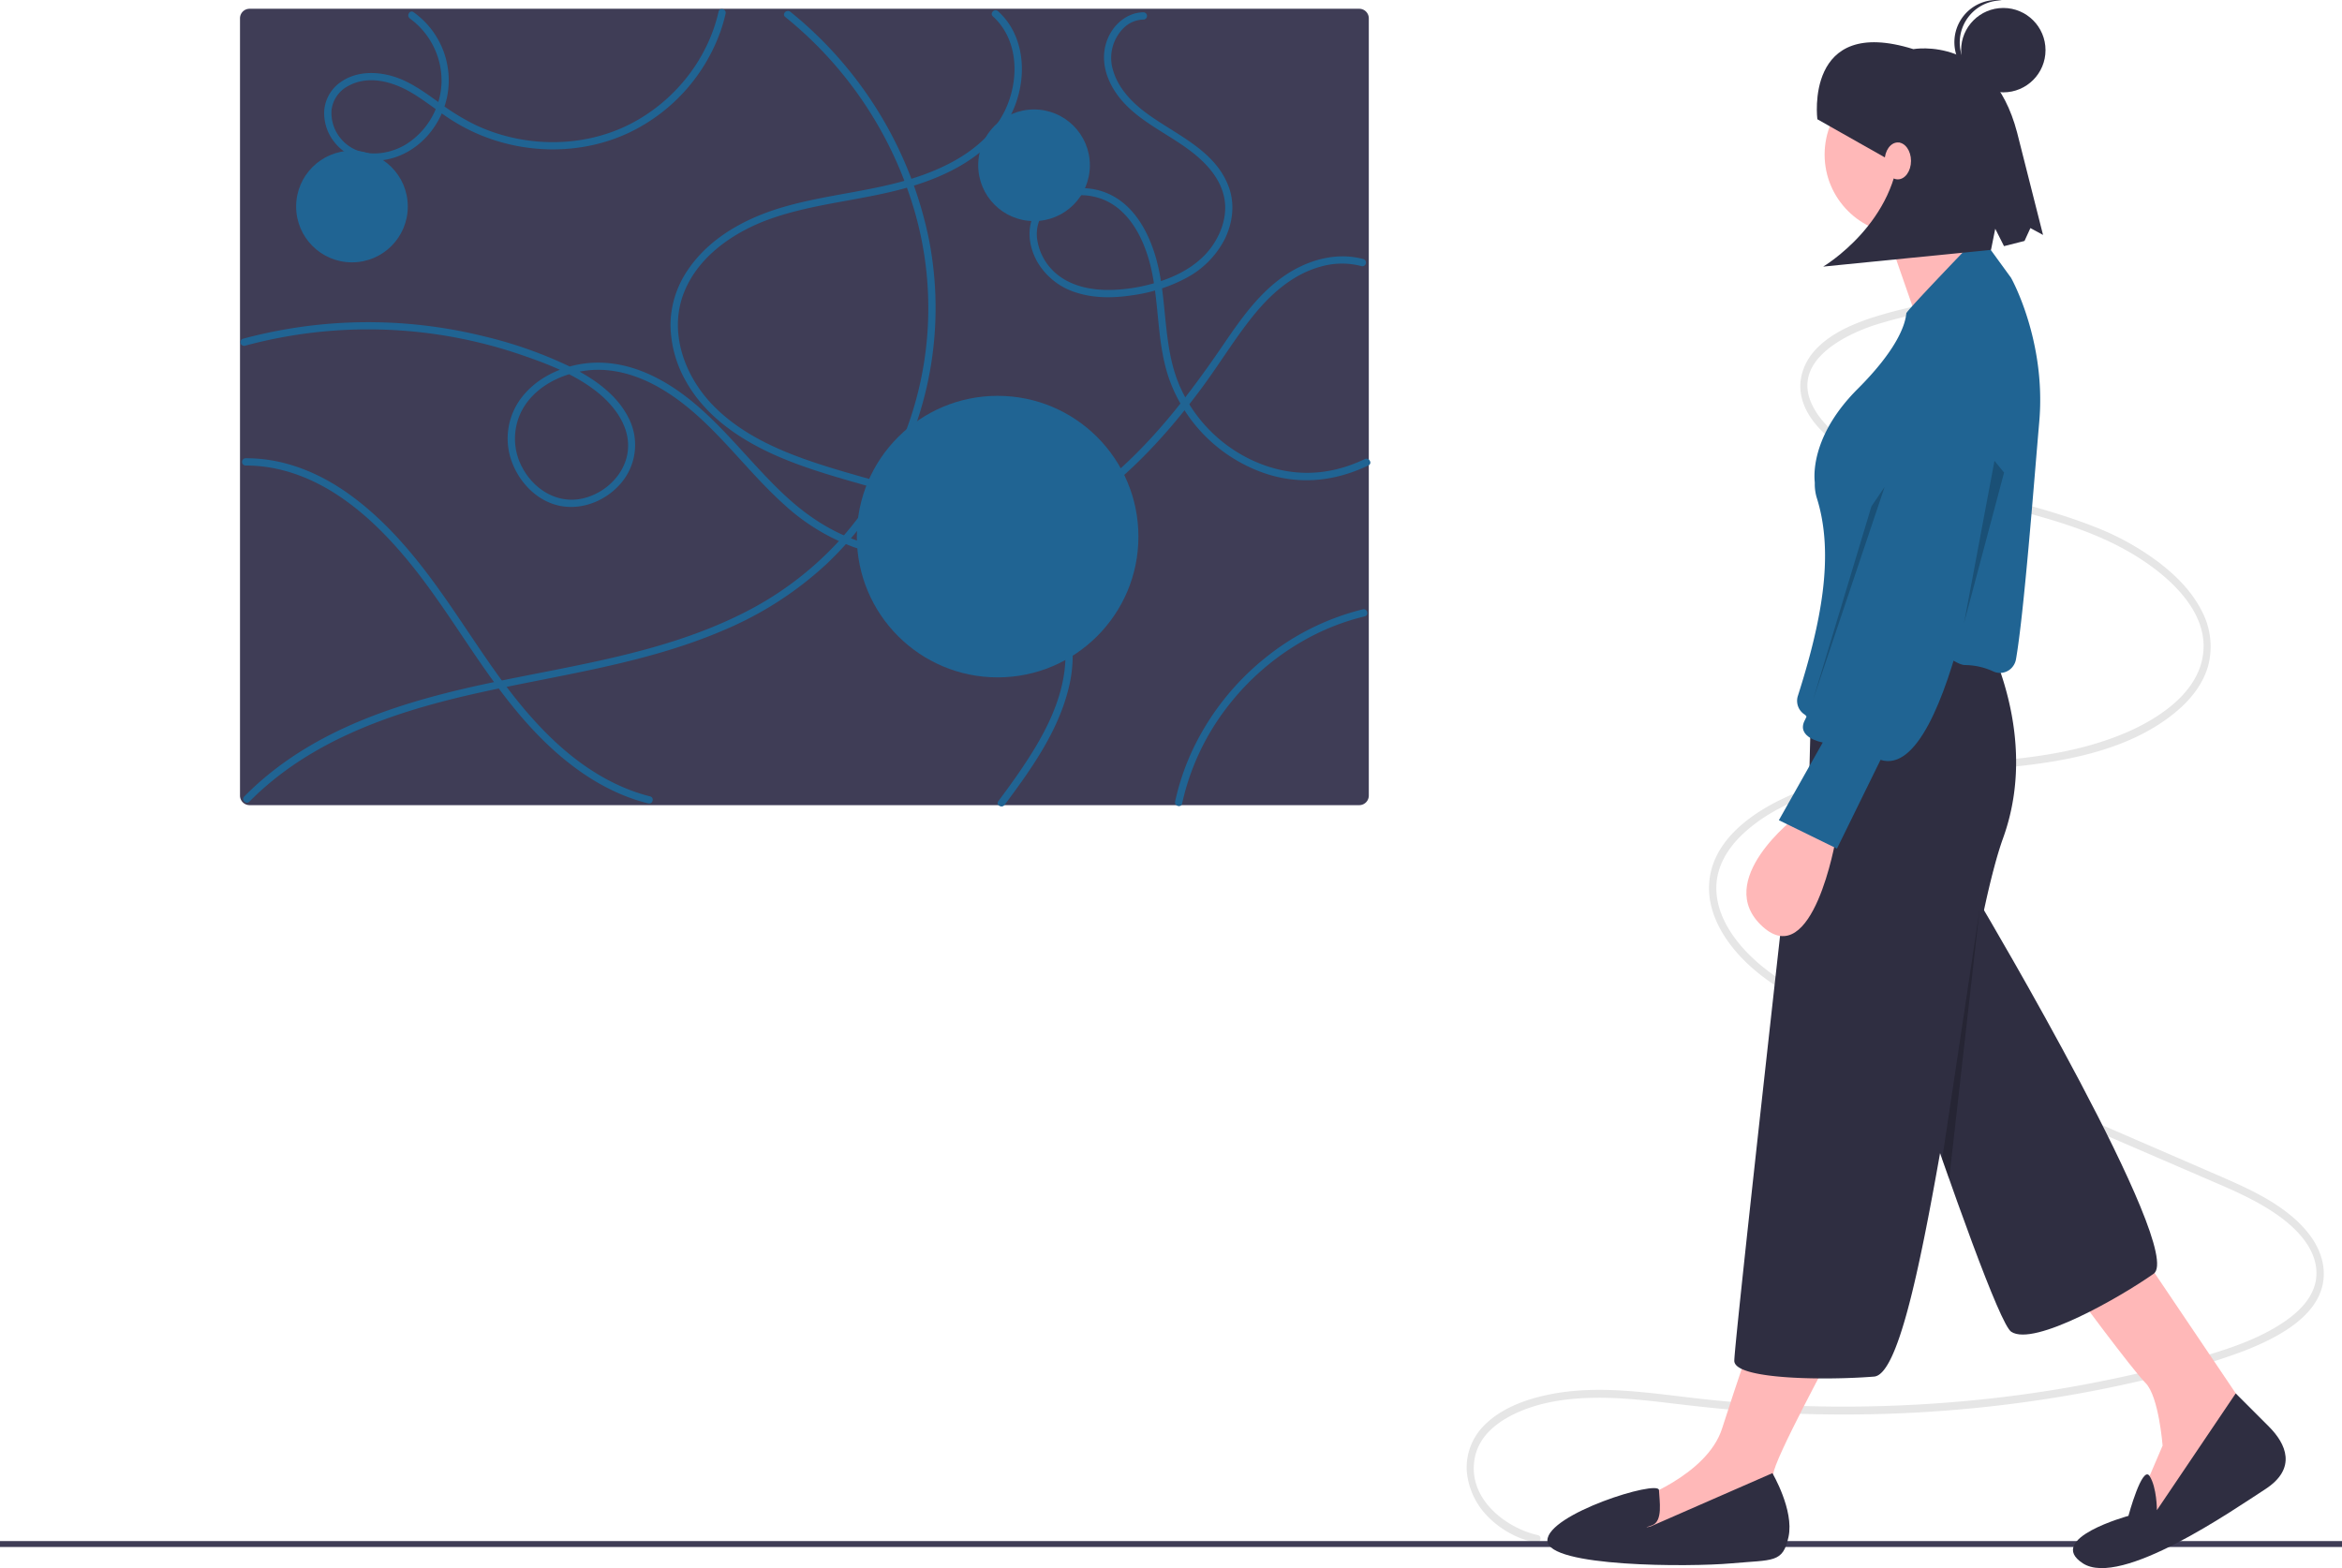 <svg height="594.649" viewBox="0 0 888 594.649" width="888" xmlns="http://www.w3.org/2000/svg"><path d="M739.111 734.824c-12.202-2.715-27.052-14.008-23.873-29.531 1.577-7.698 7.628-12.682 13.903-15.904 8.679-4.457 18.564-6.137 28.09-6.561 10.987-.489 21.963.745 32.868 2.05 10.766 1.288 21.533 2.442 32.347 3.146a503.435 503.435 0 0 0 63.992.077 499.579 499.579 0 0 0 62.259-7.801q15.313-2.911 30.442-6.831a238.921 238.921 0 0 0 27.962-8.61c11.991-4.743 31.492-13.973 29.902-31.066-.843-9.063-7.322-16.302-13.856-21.346-7.901-6.098-17.044-10.11-25.998-14.006-41.652-18.123-83.384-36.03-125.076-54.043-9.73-4.204-19.526-8.296-28.969-13.222-8.841-4.613-17.641-9.971-24.757-17.379-6.215-6.471-11.768-15.158-11.572-24.868.162-8.053 4.611-14.887 10.058-19.994 13.488-12.645 32.567-17.772 49.811-20.457 21.424-3.336 43.158-3.319 64.596-6.541 17.31-2.601 35.805-7.623 49.883-19.391 5.398-4.512 10.16-10.319 12.161-17.505a28.851 28.851 0 0 0 -2.501-20.772c-3.813-7.505-9.896-13.483-16.293-18.378a101.376 101.376 0 0 0 -24.711-13.602c-19.013-7.465-39.007-11.351-58.483-17.08-9.551-2.809-19.199-5.89-28.068-10.716-7.514-4.088-15.699-9.599-19.88-17.794-8.625-16.908 11.952-26.985 23.611-30.802a177.485 177.485 0 0 1 24.402-5.756c1.758-.311 1.012-3.202-.738-2.893a170.438 170.438 0 0 0 -25.625 6.165c-7.031 2.407-14.286 5.57-19.808 11.013-4.638 4.571-7.523 11.067-6.287 17.923 1.463 8.113 7.822 14.364 13.794 18.891 7.897 5.987 16.902 9.898 26.031 13.085 9.615 3.357 19.434 5.973 29.25 8.539 19.614 5.128 40.108 9.697 57.814 20.609 12.386 7.633 29.212 21.945 25.092 39.684-1.829 7.875-7.383 14.031-13.376 18.56-7.243 5.473-15.541 9.211-23.955 12.001-39.237 13.01-82.42 3.706-120.646 21.376-12.997 6.008-28.784 16.947-28.911 34.158-.066 8.941 4.284 17.141 9.662 23.622 6.441 7.763 14.782 13.503 23.268 18.301a289.749 289.749 0 0 0 27.786 13.254q15.685 6.788 31.376 13.557l63.483 27.428 31.542 13.628c9.627 4.159 19.501 8.149 28.254 14.255 7.167 4.999 15.634 13.201 14.903 23.385-.581 8.088-7.102 13.924-13.061 17.827-7.716 5.053-16.385 8.321-25.009 11.037-9.948 3.133-20.059 5.731-30.19 8.067a485.73 485.73 0 0 1 -63.339 10.214 504.95 504.95 0 0 1 -64.346 1.976q-16.278-.54-32.506-2.146c-11.152-1.107-22.255-2.811-33.436-3.568-10.113-.684-20.323-.526-30.282 1.673-8.316 1.836-17.101 5.109-23.413 11.494a22.568 22.568 0 0 0 -6.551 17.174 27.833 27.833 0 0 0 7.674 17.018 35.866 35.866 0 0 0 18.563 10.267c1.743.388 2.489-2.503.738-2.893Z" fill="#e6e6e6" transform="matrix(1 0 0 1 -156 -152.676)"/><path d="M0 584.394H888V586.635H0Z" fill="#3f3d56"/><path d="M969.501 630.316l41.758 61.917-38.878 38.878-5.04-10.08 8.64-20.159s-1.44-18.719-6.48-23.759-27.359-35.278-27.359-35.278Z" fill="#ffb8b8" transform="matrix(1 0 0 1 -156 -152.676)"/><path d="M916.224 430.165s7.918 12.532-8.641 66.53c0 0 77.239 130.36 65 139s-45.36 27.76-54 22-71.476-200.891-71.476-200.891Z" fill="#2f2e41" transform="matrix(1 0 0 1 -156 -152.676)"/><path d="M1003.7 681.074l12.599 12.599c6.48 6.48 10.8 15.839-1.44 23.759s-54.717 37.438-69.117 28.079 17.279-17.999 17.279-17.999 5.238-19.422 8.019-15.111 2.781 12.951 2.781 12.951Z" fill="#2f2e41" transform="matrix(1 0 0 1 -156 -152.676)"/><path d="M851.427 664.154s-23.039 42.478-23.039 47.518 1.44 19.439 1.44 19.439l-43.918 10.8-15.119-7.2 5.04-12.959s27.359-9.36 33.118-27.359 12.239-36.718 12.239-36.718Z" fill="#ffb8b8" transform="matrix(1 0 0 1 -156 -152.676)"/><circle cx="722.066" cy="58.62" fill="#ffb8b8" r="30.239"/><path d="M870.146 237.214l14.437 41.481 31.641-14.122s-21.599-33.118-21.599-37.438Z" fill="#ffb8b8" transform="matrix(1 0 0 1 -156 -152.676)"/><path d="M865.826 384.807H903.984s27.359 41.758 11.519 85.676c-2.426 6.725-4.833 16.146-7.237 27.284-5.527 25.615-11.03 60.312-16.669 92.196-7.921 44.785-16.111 84.019-25.015 84.732-17.999 1.44-53 1.2-53-6s23.445-215.491 23.445-215.491l5.04-8.64.953-37.633a22.699 22.699 0 0 1 22.806-22.124Z" fill="#2f2e41" transform="matrix(1 0 0 1 -156 -152.676)"/><path d="M828.028 711.312s8.28 14.039 6.12 24.119-5.76 8.64-21.599 10.08-69.837 1.44-69.837-8.64 42.123-23.169 42.3-19.144 1.618 11.945-2.702 13.385-.36.36-.36.36Z" fill="#2f2e41" transform="matrix(1 0 0 1 -156 -152.676)"/><path d="M852.046 470.913s-8.66 50.502-27.774 33.101 12.726-41.594 12.726-41.594Z" fill="#ffb8b8" transform="matrix(1 0 0 1 -156 -152.676)"/><path d="M911.843 407.314a6.064 6.064 0 0 0 6.208-.735 6.361 6.361 0 0 0 2.355-4.012c3.02-17.411 6.697-65.678 8.815-90.085 2.658-30.626-10.617-54.346-10.728-54.491l-7.823-10.756a6.14 6.14 0 0 0 -7.353-2.064s-24.422 25.338-24.512 26.317c-.383 4.201-3.29 13.511-18.44 28.661-16.577 16.577-16.669 31.045-16.302 35.084q.036.398.037.796a17.76 17.76 0 0 0 .73 5.356c6.943 21.89 1.506 48.097-7.226 75.453a6.17 6.17 0 0 0 2.487 6.695c2.55 1.735-.508-.839.402.275 6.018 7.374 14.678-2.903 24.584-14.117 3.451-3.906 7.362-8.334 11.972-12.944 6.338-6.338 18.447 8.125 24.078 8.125A26.146 26.146 0 0 1 911.843 407.314Z" fill="#206493" transform="matrix(1 0 0 1 -156 -152.676)"/><path d="M919.115 271.499s14.276 14.974 3.468 31.196-11.004 29.034-11.004 29.034-15.264 117.871-42.548 109.087l-16.519 33.666-22.026-10.777 16.631-29.47s-10.547-1.819-6.655-8.716c2.734-4.844 20.492-58.713 30.82-90.351 4.377-13.407 7.42-22.822 7.42-22.822S893.004 265.031 919.115 271.499Z" fill="#206493" transform="matrix(1 0 0 1 -156 -152.676)"/><path d="M759.864 179.214 744.696 236.253 756.232 174.753 759.864 179.214Z" opacity=".2"/><path d="M845.074 197.897s-5.084-39.564 36.396-26.59c0 0 29.625-5.436 39.34 31.62l9.837 38.844-4.794-2.609-2.235 4.886-7.769 1.967-3.324-6.598-1.608 8.013-63.631 6.343s28.499-16.854 28.951-47.061l-5.428 5.736Z" fill="#2f2e41" transform="matrix(1 0 0 1 -156 -152.676)"/><path d="M250.619 156A3.633 3.633 0 0 0 247 159.638v294.724A3.633 3.633 0 0 0 250.619 458h420.762A3.632 3.632 0 0 0 675 454.362V159.638A3.632 3.632 0 0 0 671.381 156Z" fill="#3f3d56" transform="matrix(1 0 0 1 -156 -152.676)"/><g fill="#206493"><path d="M249.106 329.211c12.835-.037 24.953 4.524 35.521 11.618 11.093 7.445 20.468 17.309 28.704 27.756 9.101 11.544 16.899 24.036 25.27 36.102 7.731 11.143 16.015 21.976 25.978 31.235 9.426 8.76 20.344 16.125 32.656 20.119 1.5.487 3.017.917 4.546 1.3 1.724.433 2.459-2.229.734-2.662-12.644-3.173-23.949-10.046-33.668-18.612-10.141-8.939-18.573-19.545-26.324-30.57-8.439-12.003-16.205-24.483-25.128-36.143-8.256-10.788-17.541-20.932-28.569-28.948-10.234-7.439-22.088-12.737-34.796-13.771-1.639-.133-3.281-.19-4.925-.185a1.381 1.381 0 0 0 0 2.761Z" transform="matrix(1 0 0 1 -156 -152.676)"/><path d="M250.54 456.681c22.578-22.838 53.444-33.633 84.095-40.636 32.058-7.324 65.133-11.257 95.592-24.324a133.134 133.134 0 0 0 39.432-25.418 130.838 130.838 0 0 0 26.418-35.638 135.082 135.082 0 0 0 12.102-87.391 149.293 149.293 0 0 0 -44.012-78.742q-4.102-3.856-8.493-7.382c-1.371-1.104-3.337.837-1.952 1.952a147.512 147.512 0 0 1 49.412 74.903 132.285 132.285 0 0 1 -5.942 87.822 130.776 130.776 0 0 1 -23.732 36.689 125.432 125.432 0 0 1 -36.89 27.261c-29.546 14.588-62.617 19.103-94.518 25.821-30.078 6.334-60.76 15.368-84.875 35.269a115.122 115.122 0 0 0 -8.588 7.862c-1.251 1.265.701 3.218 1.952 1.952Z" transform="matrix(1 0 0 1 -156 -152.676)"/><path d="M248.846 283.793a179.109 179.109 0 0 1 105.248 3.605c9.857 3.38 19.966 7.309 28.212 13.845 7.094 5.623 13.323 14.134 11.551 23.691-1.634 8.809-9.737 15.768-18.458 17.041-8.995 1.313-17.19-4.16-21.316-11.917a22.993 22.993 0 0 1 1.667-24.696c5.214-7.023 13.883-11.034 22.402-12.146 9.739-1.271 19.317 1.599 27.74 6.399 19.038 10.848 31.195 29.76 47.183 44.177A79.314 79.314 0 0 0 479.548 360.095a82.222 82.222 0 0 0 29.54 4.467c21.038-.536 41.212-8.136 58.4-20.057 17.242-11.959 31.482-27.66 43.951-44.417 6.667-8.96 12.462-18.588 19.438-27.312 6.868-8.587 15.365-16.221 26.232-19.096a28.952 28.952 0 0 1 15.127-.084 1.382 1.382 0 0 0 .734-2.662c-10.565-2.881-21.671.491-30.43 6.64-9.369 6.577-16.083 16.11-22.452 25.446-12.725 18.652-26.428 36.728-43.822 51.32-17.366 14.568-38.265 25.007-61.049 27.099a82.882 82.882 0 0 1 -32.388-3.156c-10.957-3.442-20.458-9.659-28.856-17.408-16.501-15.225-29.336-35.21-49.988-45.402-8.705-4.296-18.231-6.357-27.878-4.721-8.494 1.44-16.848 5.628-22.203 12.509a25.433 25.433 0 0 0 -3.733 24.802c3.051 8.01 9.858 14.928 18.503 16.505 8.726 1.592 17.842-2.432 23.291-9.281a22.364 22.364 0 0 0 2.132-24.583c-4.482-8.664-13.226-14.653-21.742-18.88A162.285 162.285 0 0 0 338.862 280.054a182.683 182.683 0 0 0 -72.471-2.853 186.935 186.935 0 0 0 -18.278 3.93 1.382 1.382 0 0 0 .734 2.662Z" transform="matrix(1 0 0 1 -156 -152.676)"/><path d="M536.913 457.893c9.769-13.118 19.757-27.032 23.974-43.081a51.756 51.756 0 0 0 .9-23.501 50.695 50.695 0 0 0 -8.348-18.882c-8.302-11.793-20.543-20.557-33.568-26.473-16.13-7.327-33.525-11.084-50.361-16.367-15.519-4.87-31.429-11.225-43.022-23.061-10.953-11.183-17.159-28.016-11.05-43.157 5.543-13.738 19.051-22.848 32.536-27.658 16.533-5.897 34.24-6.958 51.088-11.632 14.085-3.907 28.499-10.569 37.22-22.802 7.391-10.367 9.763-25.316 3.855-36.903a26.062 26.062 0 0 0 -5.722-7.448c-1.314-1.191-3.272.756-1.952 1.952 9.962 9.028 10.081 24.474 4.468 35.909-6.59 13.425-20.819 21.073-34.515 25.417-16.302 5.17-33.552 6.274-49.933 11.138-14 4.158-27.696 11.612-35.934 24.071A37.33 37.33 0 0 0 410.23 275.558a44.107 44.107 0 0 0 5.949 21.877c7.789 13.828 21.67 22.774 35.957 28.81 30.037 12.691 65.67 14.629 90.417 37.896 10.627 9.992 17.843 23.263 17.427 38.129-.46 16.397-9.225 31.315-18.342 44.417-2.307 3.316-4.697 6.572-7.109 9.812-1.062 1.426 1.334 2.804 2.384 1.394Z" transform="matrix(1 0 0 1 -156 -152.676)"/><path d="M311.413 159.69a29.219 29.219 0 0 1 12.004 24.196 28.873 28.873 0 0 1 -13.65 23.636c-7.668 4.526-18.445 5.096-24.55-2.3a15.095 15.095 0 0 1 -3.511-10.777 11.832 11.832 0 0 1 6.112-9.047c7.746-4.419 17.029-1.817 24.187 2.417 4.431 2.621 8.485 5.81 12.721 8.721a72.691 72.691 0 0 0 12.899 7.125c18.034 7.618 39.195 7.708 56.972-.712a67.83 67.83 0 0 0 34.726-38.761 61.745 61.745 0 0 0 1.798-6.352c.393-1.73-2.268-2.469-2.662-.734-4.149 18.256-16.823 34.042-33.431 42.563-18.102 9.288-40.453 9.028-58.75.391a86.372 86.372 0 0 1 -13.358-8.162c-4.316-3.093-8.62-6.287-13.445-8.558-7.584-3.569-17.511-4.574-24.623.705a14.488 14.488 0 0 0 -5.906 10.402 17.546 17.546 0 0 0 3.534 11.726c5.916 7.98 16.565 9.11 25.3 5.426 9.187-3.875 15.806-12.649 17.77-22.345a31.689 31.689 0 0 0 -12.741-31.946c-1.445-1.039-2.825 1.355-1.394 2.384Z" transform="matrix(1 0 0 1 -156 -152.676)"/><path d="M604.223 457.363a92.192 92.192 0 0 1 17.105-36.58 96.702 96.702 0 0 1 30.789-26.217 89.251 89.251 0 0 1 21.348-8.16c1.727-.416.996-3.079-.734-2.662A94.822 94.822 0 0 0 635.639 402.228a99.07 99.07 0 0 0 -26.165 32.199 92.136 92.136 0 0 0 -7.913 22.201c-.373 1.733 2.288 2.473 2.662.734Z" transform="matrix(1 0 0 1 -156 -152.676)"/><path d="M589.563 157.337c-5.887.059-10.851 4.134-13.262 9.329-2.736 5.896-1.988 12.384.945 18.064 6.842 13.252 21.781 17.948 32.538 27.11 4.991 4.251 9.341 9.66 10.486 16.279 1.116 6.452-1.188 13.101-4.963 18.293-4.122 5.669-10.338 9.566-16.813 12.025a64.432 64.432 0 0 1 -20.815 4.173c-6.879.195-14.152-1.007-19.849-5.111a20.991 20.991 0 0 1 -8.627-14.514 14.1 14.1 0 0 1 6.377-13.419 20.542 20.542 0 0 1 14.782-2.399c12.59 2.488 19.112 14.981 21.896 26.433 3.545 14.583 2.137 30.086 7.589 44.256a58.627 58.627 0 0 0 24.084 28.829c12.577 7.65 26.118 10.126 40.389 6.389a59.254 59.254 0 0 0 10.554-3.926c1.602-.767.203-3.148-1.394-2.384-14.187 6.791-28.702 7.008-42.979.316a55.835 55.835 0 0 1 -26.787-27.102c-6.46-14.06-5.176-29.846-8.251-44.697-2.475-11.953-8.487-25.278-20.769-29.772-9.883-3.617-23.129-.809-27.243 9.833-2.151 5.563-.906 11.925 2.048 16.947a25.861 25.861 0 0 0 14.764 11.394c6.926 2.201 14.4 2.017 21.505.896a60.473 60.473 0 0 0 20.412-6.706 34.454 34.454 0 0 0 14.195-14.514c2.951-6.015 3.9-13.016 1.657-19.426-4.957-14.162-19.948-20.01-31.139-28.199-5.514-4.035-10.69-9.334-12.745-16.013a15.953 15.953 0 0 1 4.04-16.564 10.976 10.976 0 0 1 7.375-3.062 1.381 1.381 0 0 0 0-2.761Z" transform="matrix(1 0 0 1 -156 -152.676)"/><circle cx="378.266" cy="203.486" r="53.38"/><circle cx="392.071" cy="62.673" r="21.168"/><circle cx="133.452" cy="78.319" r="21.168"/></g><path d="M736.394 439.563 750.583 345.019 739.043 447.083 736.394 439.563Z" opacity=".2"/><circle cx="759.583" cy="19.019" fill="#2f2e41" r="16"/><path d="M899.096 167.778a15.987 15.987 0 0 1 15.992-14.954c-.33-.042-.658-.093-.995-.115a16 16 0 1 0 -2.053 31.934c.337.022.668.013 1.001.014A15.987 15.987 0 0 1 899.096 167.778Z" fill="#2f2e41" transform="matrix(1 0 0 1 -156 -152.676)"/><ellipse cx="719.583" cy="61.019" fill="#ffb8b8" rx="5" ry="7"/><path d="M709.583 192.019 687.407 265.497 714.583 184.633 709.583 192.019Z" opacity=".2"/></svg>
